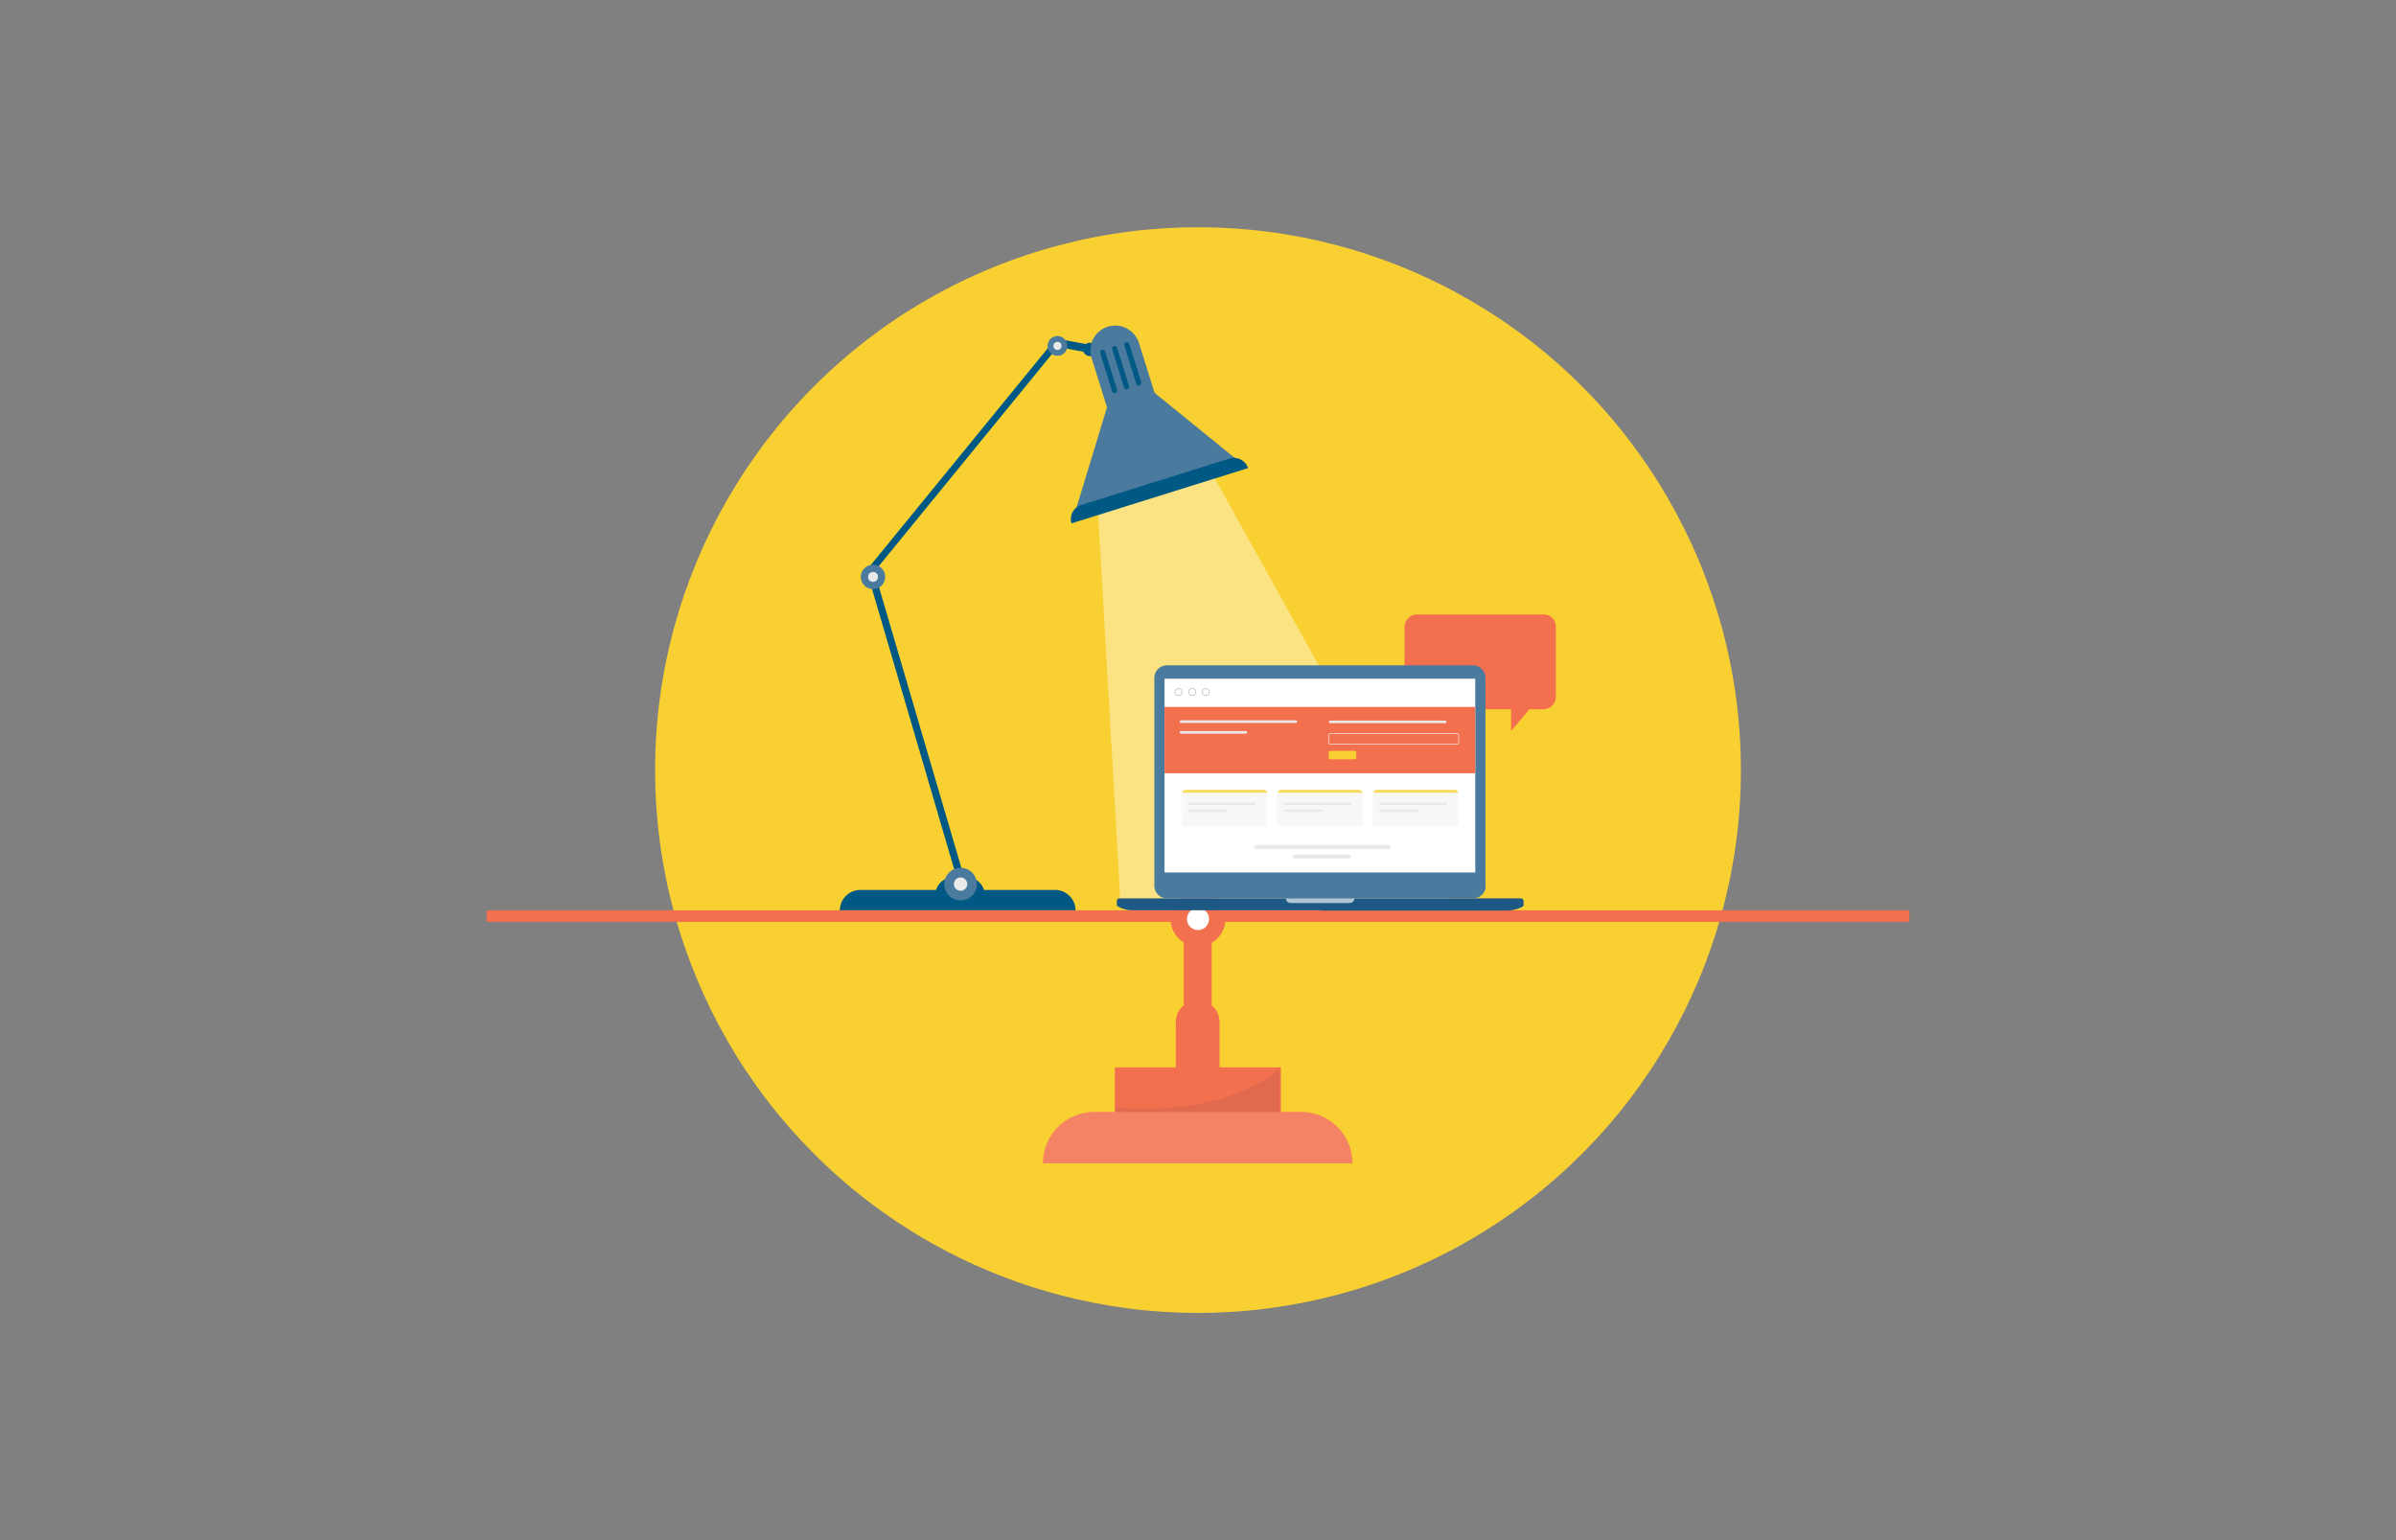 <svg xmlns="http://www.w3.org/2000/svg" id="Layer_1" data-name="Layer 1" viewBox="0 0 700 450"><rect x="0" y="0" width="700" height="450" fill="#808080" stroke="none"/><defs><style>      .cls-1 {        fill: #005984;      }      .cls-2 {        stroke: #efefef;        stroke-width: .183px;      }      .cls-2, .cls-3, .cls-4, .cls-5, .cls-6, .cls-7, .cls-8 {        stroke-miterlimit: 10;      }      .cls-2, .cls-4, .cls-7 {        fill: none;      }      .cls-9 {        fill: #1d5984;      }      .cls-3 {        fill: #5091cd;        stroke: #005984;        stroke-width: .886px;      }      .cls-10 {        fill: #383943;        opacity: .1;      }      .cls-10, .cls-11 {        isolation: isolate;      }      .cls-12 {        fill: #4a7a9d;      }      .cls-4 {        stroke: #acacac;        stroke-width: .167px;      }      .cls-5, .cls-6 {        stroke-width: .85px;      }      .cls-5, .cls-6, .cls-7 {        stroke: #f3704f;      }      .cls-5, .cls-13 {        fill: #f3704f;      }      .cls-14, .cls-6, .cls-11 {        fill: #fff;      }      .cls-15 {        fill: #e9e9e9;      }      .cls-16 {        fill: #b0c5d4;      }      .cls-17 {        fill: #f48265;      }      .cls-18 {        fill: #fada5c;      }      .cls-7 {        stroke-width: 3.4px;      }      .cls-8 {        fill: #f8f8f8;        stroke: #f8f8f8;        stroke-width: .196px;      }      .cls-19 {        fill: #f9d032;      }      .cls-11 {        opacity: .4;      }    </style></defs><circle class="cls-19" cx="350" cy="225" r="158.61"></circle><line class="cls-7" x1="142.175" y1="267.67" x2="557.825" y2="267.67"></line><g><circle class="cls-5" cx="350" cy="268.52" r="7.565"></circle><circle class="cls-6" cx="350" cy="268.52" r="3.655"></circle></g><path class="cls-13" d="M345.835,268.52v25.245c-1.445,1.105-2.295,2.805-2.295,4.76v17h12.75v-17c0-1.955-.935-3.655-2.295-4.76v-25.245"></path><rect class="cls-5" x="326.115" y="312.295" width="47.685" height="15.385"></rect><path class="cls-10" d="M373.8,312.295v15.385h-47.685v-3.995c5.44.51,31.705,2.04,47.685-11.39Z"></path><path class="cls-17" d="M395.135,339.92h-90.44c0-8.33,6.715-15.045,15.045-15.045h60.35c8.33,0,15.045,6.715,15.045,15.045h0Z"></path><g><path class="cls-5" d="M354.59,274.47c-1.275.935-2.89,1.53-4.59,1.53-4.165,0-7.565-3.4-7.565-7.565s3.4-7.565,7.565-7.565,7.565,3.4,7.565,7.565c0,2.465-1.19,4.675-2.975,6.035"></path><circle class="cls-6" cx="350" cy="268.52" r="3.655"></circle></g><g><g><g><ellipse class="cls-19" cx="432.45" cy="180.29" rx=".255" ry=".17"></ellipse><path class="cls-13" d="M450.98,179.525h-36.975c-2.04,0-3.655,1.615-3.655,3.655v20.4c0,2.04,1.615,3.655,3.655,3.655h27.455v6.375l5.355-6.375h4.08c2.04,0,3.655-1.615,3.655-3.655v-20.4c.085-2.04-1.53-3.655-3.57-3.655Z"></path></g><g><g><polygon class="cls-11" points="320.25 140.17 327.39 264.27 424.12 264.27 348.725 128.695 320.25 140.17"></polygon><g><polygon class="cls-1" points="326.285 104.64 308.945 101.325 309.625 99.115 326.965 102.345 326.285 104.64"></polygon><path class="cls-1" d="M245.365,265.97h68.85c0-3.315-2.72-5.95-5.95-5.95h-56.865c-3.315,0-6.035,2.635-6.035,5.95h0Z"></path><polygon class="cls-1" points="280.215 258.915 254.63 171.62 256.5 170.515 282.085 257.725 280.215 258.915"></polygon><polygon class="cls-1" points="255.905 166.435 254.205 165.33 307.5 100.05 309.2 101.155 255.905 166.435"></polygon><circle class="cls-12" cx="255.055" cy="168.56" r="3.57"></circle><circle class="cls-15" cx="255.055" cy="168.56" r="1.445"></circle><circle class="cls-1" cx="318.38" cy="102.09" r="1.955"></circle><path class="cls-1" d="M273.33,263.675h14.365v-2.125c0-2.89-2.38-5.27-5.27-5.27h-3.91c-2.89,0-5.27,2.38-5.27,5.27v2.125h.085Z"></path><circle class="cls-12" cx="280.64" cy="258.32" r="4.76"></circle><circle class="cls-15" cx="280.64" cy="258.32" r="1.955"></circle><path class="cls-12" d="M324.245,121.64l13.855-4.335-5.355-17.085c-1.19-3.825-5.27-5.95-9.095-4.76h0c-3.825,1.19-5.95,5.27-4.76,9.095l5.355,17.085Z"></path><polygon class="cls-12" points="313.875 150.37 362.41 135.155 337.165 114.67 323.395 119.09 313.875 150.37"></polygon><path class="cls-1" d="M313.025,152.92l51.595-16.15h0c-.68-2.21-3.145-3.485-5.355-2.805l-43.435,13.6c-2.21.68-3.485,3.06-2.805,5.355h0Z"></path><path class="cls-1" d="M332.915,112.63h0c-.425.17-.85-.085-.935-.51l-3.485-11.135c-.17-.425.085-.85.51-.935h0c.425-.17.85.085.935.51l3.485,11.135c.085.34-.17.765-.51.935Z"></path><path class="cls-1" d="M329.345,113.735h0c-.425.17-.85-.085-.935-.51l-3.485-11.135c-.17-.425.085-.85.51-.935h0c.425-.17.85.085.935.51l3.485,11.135c.17.34-.085.765-.51.935Z"></path><path class="cls-1" d="M325.86,114.84h0c-.425.17-.85-.085-.935-.51l-3.485-11.135c-.17-.425.085-.85.51-.935h0c.425-.17.85.085.935.51l3.485,11.135c.085.34-.085.765-.51.935Z"></path><g><circle class="cls-12" cx="308.945" cy="101.07" r="2.89"></circle><circle class="cls-15" cx="308.945" cy="101.07" r="1.19"></circle></g></g></g><g id="Artwork_230" data-name="Artwork 230"><g><g><path class="cls-9" d="M386.21,265.97h-54.995c-2.55.085-4.25-.935-4.25-.935l-.68-.425v-1.36c0-.425.34-.765.765-.765h117.3c.425,0,.765.34.765.765v1.445l-.68.425s-1.785.935-4.25.935h-54.995"></path><path class="cls-16" d="M375.67,262.4h20.06s0,1.445-1.445,1.445h-16.83c-.085,0-1.785.17-1.785-1.445Z"></path></g><circle class="cls-3" cx="385.615" cy="196.355" r=".51"></circle><path class="cls-12" d="M434.065,258.83c0,2.04-1.615,3.655-3.655,3.655h-89.505c-2.04,0-3.655-1.615-3.655-3.655v-60.775c0-2.04,1.615-3.655,3.655-3.655h89.42c2.04,0,3.655,1.615,3.655,3.655v60.775h.085Z"></path><rect class="cls-14" x="340.225" y="198.31" width="90.78" height="56.61"></rect></g></g></g></g><g><g><path class="cls-14" d="M373.29,240.555v-8.84c0-.51.425-.85.935-.85h22.865c.51,0,.935.425.935.85v8.84c0,.51-.425.85-.935.85h-22.865c-.51,0-.935-.425-.935-.85ZM401.17,240.555v-8.84c0-.51.425-.85.935-.85h22.865c.51,0,.935.425.935.85v8.84c0,.51-.425.85-.935.85h-22.865c-.51,0-.935-.425-.935-.85ZM370.145,240.555c0,.51-.425.85-.935.85h-22.865c-.51,0-.935-.425-.935-.85v-8.84c0-.51.425-.85.935-.85h22.865c.51,0,.935.425.935.85v8.84Z"></path><path class="cls-13" d="M431.005,225.935v-19.38h-90.78v19.38h90.78Z"></path><path class="cls-15" d="M366.32,247.44c0,.34.34.595.765.595h38.42c.425,0,.765-.255.765-.595s-.34-.595-.765-.595h-38.42c-.425,0-.765.255-.765.595Z"></path><path class="cls-15" d="M393.945,250.84c.425,0,.765-.255.765-.595s-.34-.595-.765-.595h-15.64c-.425,0-.765.255-.765.595s.34.595.765.595h15.64Z"></path><path class="cls-8" d="M345.325,240.555c0,.51.425.85.935.85h22.865c.51,0,.935-.425.935-.85v-8.84h-24.82v8.84h.085Z"></path><path class="cls-18" d="M369.21,230.78h-22.865c-.51,0-.935.425-.935.85h24.82c-.085-.425-.51-.85-1.02-.85Z"></path><path class="cls-8" d="M397.09,241.405c.51,0,.935-.425.935-.85v-8.84h-24.82v8.84c0,.51.425.85.935.85h22.95Z"></path><path class="cls-18" d="M397.09,230.78h-22.865c-.51,0-.935.425-.935.85h24.82c-.085-.425-.51-.85-1.02-.85Z"></path><path class="cls-8" d="M425.055,241.405c.51,0,.935-.425.935-.85v-8.84h-24.82v8.84c0,.51.425.85.935.85h22.95Z"></path><path class="cls-18" d="M425.055,230.78h-22.865c-.51,0-.935.425-.935.85h24.82c-.085-.425-.51-.85-1.02-.85Z"></path></g><path class="cls-2" d="M426.16,217.01c0,.255-.17.425-.425.425h-37.145c-.255,0-.425-.17-.425-.425v-2.21c0-.255.17-.425.425-.425h37.145c.255,0,.425.17.425.425v2.21Z"></path><g><circle class="cls-4" cx="344.305" cy="202.22" r="1.02"></circle><circle class="cls-4" cx="348.3" cy="202.22" r="1.02"></circle><circle class="cls-4" cx="352.295" cy="202.22" r="1.02"></circle></g><path class="cls-15" d="M344.645,210.89c0,.17.17.34.34.34h33.66c.17,0,.34-.17.34-.34v-.085c0-.17-.17-.34-.34-.34h-33.66c-.17.085-.34.17-.34.425h0Z"></path><path class="cls-15" d="M344.645,214.035c0,.17.17.34.34.34h19.04c.17,0,.34-.17.34-.34v-.085c0-.17-.17-.34-.34-.34h-19.04c-.17,0-.34.17-.34.425h0Z"></path><path class="cls-15" d="M422.59,210.89c0-.17-.17-.34-.34-.34h-33.66c-.17,0-.34.17-.34.34v.085c0,.17.17.34.34.34h33.66c.17,0,.34-.17.34-.425h0Z"></path><path class="cls-19" d="M388.76,221.855h6.885c.34,0,.595-.17.595-.425v-1.615c0-.255-.255-.425-.595-.425h-6.885c-.34,0-.595.17-.595.425v1.615c0,.255.255.425.595.425Z"></path><path class="cls-15" d="M366.915,234.775c0-.17-.085-.255-.255-.255h-19.295c-.17,0-.255.085-.255.255v.17c0,.17.085.255.255.255h19.295c.17,0,.255-.085.255-.255v-.17Z"></path><path class="cls-15" d="M358.5,236.815c0-.17-.085-.255-.255-.255h-10.88c-.17,0-.255.085-.255.255v.17c0,.17.085.255.255.255h10.88c.17,0,.255-.085.255-.255v-.17Z"></path><path class="cls-15" d="M394.88,234.775c0-.17-.085-.255-.255-.255h-19.295c-.17,0-.255.085-.255.255v.17c0,.17.085.255.255.255h19.295c.17,0,.255-.085.255-.255v-.17Z"></path><path class="cls-15" d="M386.465,236.815c0-.17-.085-.255-.255-.255h-10.88c-.17,0-.255.085-.255.255v.17c0,.17.085.255.255.255h10.88c.17,0,.255-.085.255-.255v-.17Z"></path><path class="cls-15" d="M422.76,234.775c0-.17-.085-.255-.255-.255h-19.295c-.17,0-.255.085-.255.255v.17c0,.17.085.255.255.255h19.295c.17,0,.255-.085.255-.255v-.17h0Z"></path><path class="cls-15" d="M414.345,236.815c0-.17-.085-.255-.255-.255h-10.88c-.17,0-.255.085-.255.255v.17c0,.17.085.255.255.255h10.88c.17,0,.255-.085.255-.255v-.17h0Z"></path></g></g></svg>